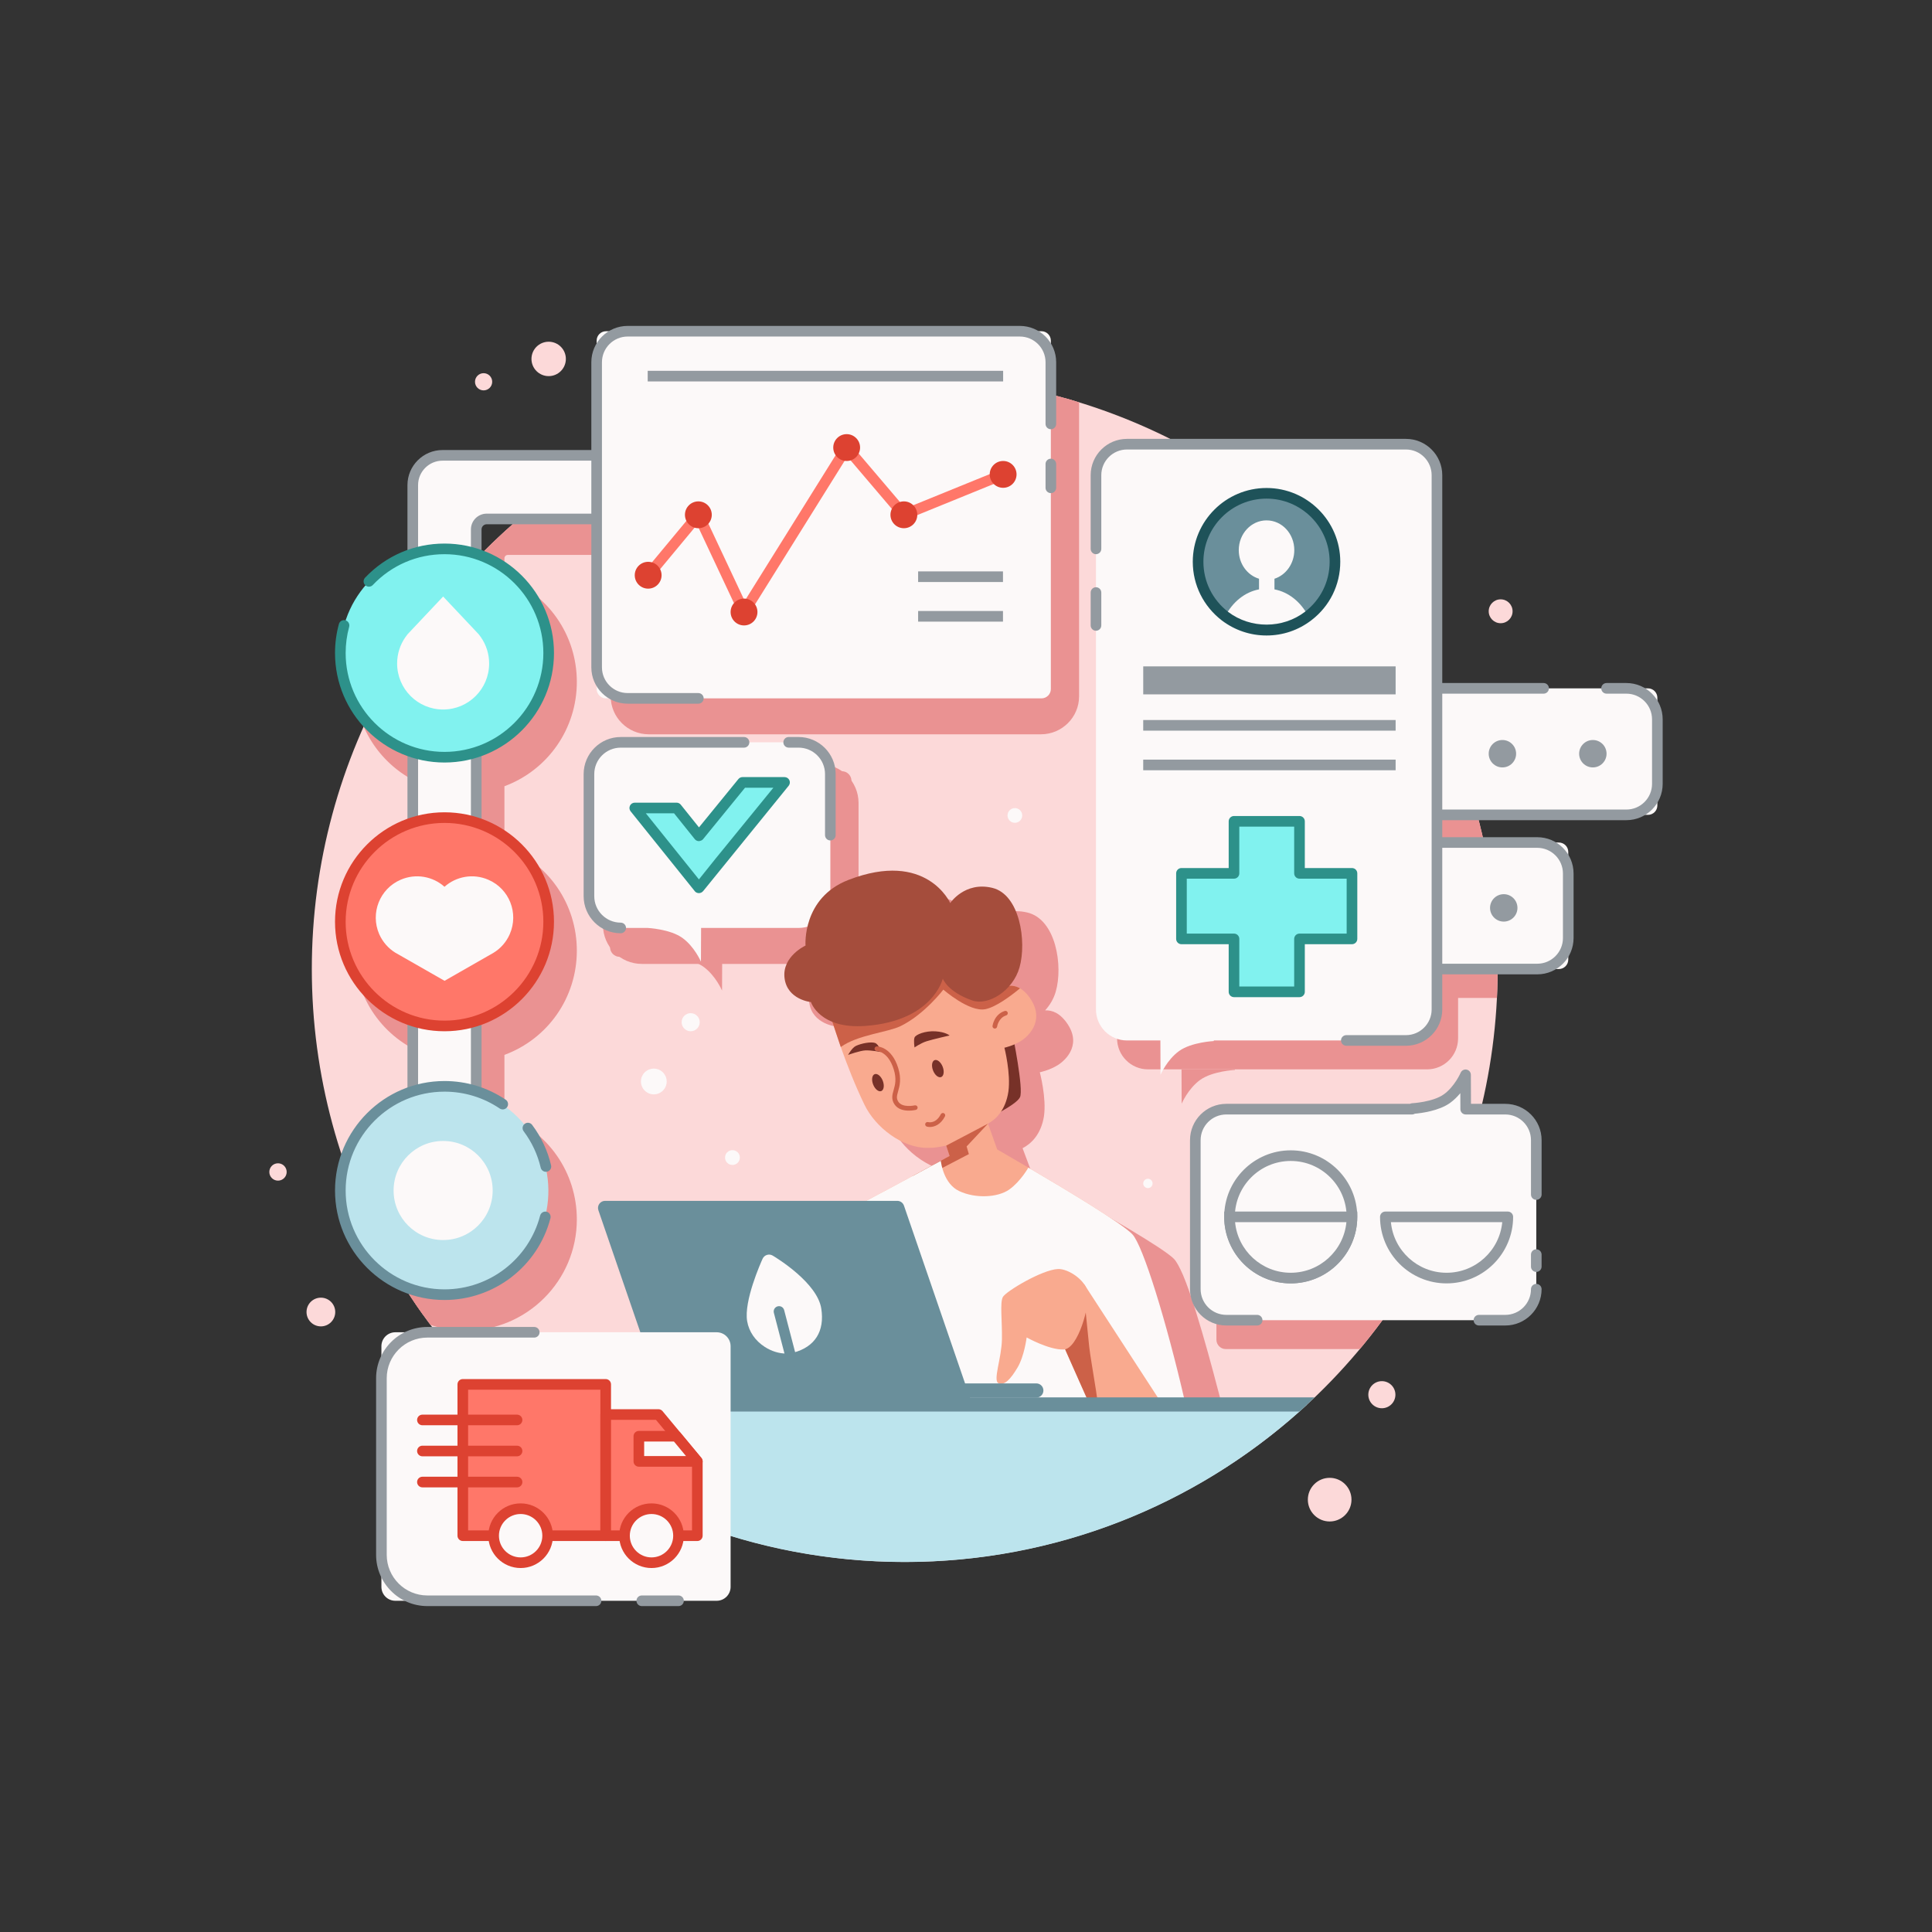 <?xml version="1.0" encoding="UTF-8"?>
<!-- Generator: Adobe Illustrator 27.5.0, SVG Export Plug-In . SVG Version: 6.00 Build 0)  -->
<svg xmlns="http://www.w3.org/2000/svg" xmlns:xlink="http://www.w3.org/1999/xlink" version="1.1" id="_x31_" x="0px" y="0px" viewBox="0 0 450 450" style="enable-background:new 0 0 450 450;" xml:space="preserve">
<rect x="0" y="0" width="450" height="450" fill="#333333" stroke="none"/>
<g>
	<g id="background_5_">
		<g>
			<defs>
				<circle id="SVGID_1_" cx="210.729" cy="225.707" r="138.101"></circle>
			</defs>
			<use xlink:href="#SVGID_1_" style="overflow:visible;fill:#FCD9D9;"></use>
			<clipPath id="SVGID_00000017484737685257222740000001854428071498068126_">
				<use xlink:href="#SVGID_1_" style="overflow:visible;"></use>
			</clipPath>
			<path style="clip-path:url(#SVGID_00000017484737685257222740000001854428071498068126_);fill:#EA9292;" d="M285.516,265.071     h75.043c1.208,0,2.188,0.98,2.188,2.188v44.778c0,1.209-0.98,2.188-2.188,2.188h-75.043c-1.209,0-2.188-0.98-2.188-2.188V267.26     C283.327,266.051,284.307,265.071,285.516,265.071z"></path>
			<path style="clip-path:url(#SVGID_00000017484737685257222740000001854428071498068126_);fill:#EA9292;" d="M346.271,257.072     l0.07,15.998h-12.47v-8.138c0,0,5.199-0.249,8.066-2.312C344.78,260.574,346.271,257.072,346.271,257.072z"></path>
			<path style="clip-path:url(#SVGID_00000017484737685257222740000001854428071498068126_);fill:#EA9292;" d="M390.963,174.266     v15.048c0,3.993-3.234,7.227-7.227,7.227h-44.121v6.435h23.364c3.993,0,7.227,3.234,7.227,7.227v15.015     c0,3.993-3.234,7.227-7.227,7.227h-23.364v9.405c0,3.993-3.234,7.227-7.227,7.227h-64.977c-3.993,0-7.227-3.234-7.227-7.227     V117.407c0-3.993,3.234-7.227,7.227-7.227h64.977c3.993,0,7.227,3.234,7.227,7.227v49.665h44.121     C387.729,167.072,390.963,170.273,390.963,174.266z"></path>
			<path style="clip-path:url(#SVGID_00000017484737685257222740000001854428071498068126_);fill:#EA9292;" d="M287.64,249.077     v0.132c0,0-5.214,0.264-8.085,2.31c-2.838,2.046-4.323,5.544-4.323,5.544l-0.033-7.986H287.64z"></path>
			<path style="clip-path:url(#SVGID_00000017484737685257222740000001854428071498068126_);fill:#EA9292;" d="M168.179,230.725     l0.07-15.998h-12.47v8.138c0,0,5.2,0.25,8.066,2.312C166.689,227.222,168.179,230.725,168.179,230.725z"></path>
			<g style="clip-path:url(#SVGID_00000017484737685257222740000001854428071498068126_);">
				<path style="fill:#EA9292;" d="M196.08,222.864h-51.744c-1.238,0-2.242-1.004-2.242-2.242v-38.75      c0-1.238,1.004-2.242,2.242-2.242h51.743c1.238,0,2.242,1.004,2.242,2.242v38.75      C198.321,221.861,197.318,222.864,196.08,222.864z"></path>
				<path style="fill:#EA9292;" d="M190.923,224.514h-41.43c-4.989,0-9.049-4.059-9.049-9.048v-28.438      c0-4.989,4.06-9.048,9.049-9.048h41.43c4.989,0,9.049,4.059,9.049,9.048v28.438      C199.972,220.455,195.912,224.514,190.923,224.514z M149.492,181.281c-3.171,0-5.749,2.578-5.749,5.748v28.438      c0,3.17,2.578,5.748,5.749,5.748h41.43c3.171,0,5.749-2.578,5.749-5.748v-28.438c0-3.17-2.578-5.748-5.749-5.748H149.492z"></path>
			</g>
			<path style="clip-path:url(#SVGID_00000017484737685257222740000001854428071498068126_);fill:#EA9292;" d="M285.363,332.319     l-12.834,4.158l-5.258,0.33l-1.972,0.033c0.035-0.297,0.035-0.693,0-1.188c-0.45-0.099-0.796-0.297-0.969-0.594     c-0.761-1.221-3.044-6.006-5.224-10.593c0-0.033-0.035-0.066-0.069-0.099c2.11,4.587,4.774,10.296,5.777,12.474l-63.93,0.594     l-1.211-23.793l2.041-25.014c0.554-0.033,10.378-5.016,18.024-8.976h0.035c2.733-1.419,5.224-2.706,6.885-3.531     c1.314-0.726,2.145-1.155,2.145-1.155l-0.83-2.409c-2.041,0.363-2.56,0.528-4.532,0.528c-6.193,0.066-12.765-4.785-15.429-10.065     c-2.249-4.422-4.22-9.24-5.777-13.431c-0.381-1.056-0.727-2.079-1.072-3.036c-0.381-1.023-0.727-1.98-1.004-2.838     c-4.22-1.617-5.224-4.587-5.224-4.587s-5.777-0.528-6.435-5.577c-0.657-5.049,5.12-7.59,5.12-7.59s-0.899-11.088,10.482-15.279     c19.096-7.062,24.839,5.379,24.839,5.379s3.563-5.082,10.275-3.531c6.745,1.518,8.44,12.474,6.676,18.48     c-0.484,1.65-1.349,3.102-2.456,4.323c0.83-0.033,1.695,0.132,2.56,0.594c0.692,0.363,1.384,0.957,2.041,1.749     c4.29,5.313,0.346,9.141-1.626,10.395c-2.006,1.254-4.22,1.683-4.22,1.683s1.591,5.973,0.969,10.23     c-0.692,4.356-3.079,6.468-4.982,7.458l2.249,6.006c0,0,3.183,1.749,7.611,4.224l0.035,0.033     c8.925,4.983,22.867,12.969,25.358,15.51c0.589,0.594,1.28,1.881,2.111,3.762c1.902,4.488,4.047,11.781,5.812,18.084     c0.45,1.617,0.865,3.135,1.245,4.554c0.242,0.891,0.45,1.749,0.658,2.508c0.657,2.409,1.107,4.224,1.349,4.95     C285.052,328.524,285.26,330.536,285.363,332.319z"></path>
			<g style="clip-path:url(#SVGID_00000017484737685257222740000001854428071498068126_);">
				<path style="fill:#EA9292;" d="M249.69,91.106v71.082c0,3.96-3.234,7.194-7.227,7.194h-91.344c-3.993,0-7.227-3.234-7.227-7.194      v-34.584h-25.608c-1.353,0-2.442,1.089-2.442,2.442v5.676c9.768,3.102,16.863,12.276,16.863,23.1      c0,10.824-7.095,19.998-16.863,23.133v16.368c9.768,3.102,16.863,12.276,16.863,23.1c0,10.824-7.095,19.998-16.863,23.1v16.401      c9.768,3.102,16.863,12.276,16.863,23.1c0,13.398-10.857,24.255-24.255,24.255s-24.255-10.857-24.255-24.255      c0-10.824,7.095-19.998,16.863-23.1v-16.401c-9.768-3.102-16.863-12.276-16.863-23.1c0-10.824,7.095-19.998,16.863-23.1v-16.368      c-9.768-3.135-16.863-12.309-16.863-23.133c0-10.824,7.095-19.998,16.863-23.1v-16.005c0-3.828,3.102-6.93,6.93-6.93h35.904      V91.106c0-3.993,3.234-7.227,7.227-7.227h91.344C246.456,83.879,249.69,87.113,249.69,91.106z"></path>
				<path style="fill:#EA9292;" d="M108.449,309.929c-14.283,0-25.904-11.621-25.904-25.905c0-10.928,6.726-20.534,16.864-24.278      v-14.044c-10.139-3.745-16.864-13.351-16.864-24.278c0-10.928,6.726-20.535,16.864-24.278v-14.017      c-10.135-3.774-16.864-13.393-16.864-24.307c0-10.928,6.726-20.535,16.864-24.278v-14.828c0-4.731,3.848-8.58,8.579-8.58h34.254      v-20.03c0-4.895,3.983-8.877,8.878-8.877h91.343c4.895,0,8.878,3.982,8.878,8.877v71.082c0,4.878-3.983,8.845-8.878,8.845      H151.12c-4.895,0-8.878-3.967-8.878-8.845v-32.934h-23.957c-0.445,0-0.793,0.348-0.793,0.791v4.499      c10.138,3.743,16.864,13.35,16.864,24.278c0,10.913-6.729,20.533-16.864,24.307v14.017c10.138,3.743,16.864,13.35,16.864,24.278      c0,10.927-6.726,20.533-16.864,24.278v14.044c10.138,3.743,16.864,13.35,16.864,24.278      C134.355,298.308,122.735,309.929,108.449,309.929z M107.988,114.436c-2.91,0-5.279,2.369-5.279,5.28v17.212l-1.15,0.366      c-9.397,2.984-15.714,11.635-15.714,21.527c0,9.88,6.316,18.545,15.717,21.561l1.147,0.367v18.78l-1.15,0.366      c-9.397,2.984-15.714,11.636-15.714,21.527c0,9.891,6.316,18.542,15.714,21.528l1.15,0.366v18.814l-1.15,0.366      c-9.397,2.984-15.714,11.635-15.714,21.527c0,12.466,10.139,22.605,22.604,22.605c12.465,0,22.607-10.14,22.607-22.605      c0-9.892-6.313-18.543-15.714-21.527l-1.15-0.366v-18.814l1.15-0.366c9.398-2.986,15.714-11.637,15.714-21.528      c0-9.892-6.313-18.543-15.714-21.527l-1.15-0.366v-18.78l1.147-0.367c9.401-3.017,15.717-11.681,15.717-21.561      c0-9.892-6.313-18.543-15.714-21.527l-1.15-0.366v-6.883c0-2.256,1.837-4.091,4.093-4.091h27.257v36.234      c0,3.057,2.504,5.545,5.578,5.545h91.343c3.074,0,5.578-2.488,5.578-5.545V91.106c0-3.075-2.504-5.577-5.578-5.577H151.12      c-3.074,0-5.578,2.502-5.578,5.577v23.33H107.988z"></path>
			</g>
		</g>
	</g>
	<g id="window_5">
		<path style="fill:#FCF9F9;" d="M350.608,258.342h-9.22l-0.035-7.999c0,0-1.491,3.502-4.334,5.548    c-2.866,2.063-8.066,2.312-8.066,2.312v0.139h-43.321c-3.988,0-7.221,3.233-7.221,7.221v34.712c0,3.988,3.233,7.221,7.221,7.221    h64.977c3.988,0,7.222-3.233,7.222-7.221v-34.712C357.83,261.576,354.596,258.342,350.608,258.342z"></path>
		<g>
			<path style="fill:#FCF9F9;" d="M314.896,283.431c0,7.875-6.384,14.259-14.259,14.259c-7.875,0-14.259-6.384-14.259-14.259     c0-7.875,6.384-14.259,14.259-14.259C308.512,269.172,314.896,275.556,314.896,283.431z"></path>
			<path style="fill:#939AA0;" d="M300.638,298.927c-8.546,0-15.498-6.952-15.498-15.496c0-8.545,6.951-15.496,15.498-15.496     c8.543,0,15.495,6.951,15.495,15.496C316.133,291.976,309.181,298.927,300.638,298.927z M300.638,270.41     c-7.18,0-13.023,5.841-13.023,13.021c0,7.18,5.843,13.021,13.023,13.021c7.181,0,13.02-5.841,13.02-13.021     C313.658,276.251,307.819,270.41,300.638,270.41z"></path>
		</g>
		<g>
			<path style="fill:#FCF9F9;" d="M314.9,283.431c0,7.867-6.389,14.256-14.267,14.256c-7.867,0-14.256-6.389-14.256-14.256H314.9z"></path>
			<path style="fill:#939AA0;" d="M300.632,298.925c-8.543,0-15.491-6.951-15.491-15.494v-1.237h30.999v1.237     C316.139,291.974,309.181,298.925,300.632,298.925z M287.673,284.668c0.625,6.601,6.197,11.782,12.958,11.782     c6.768,0,12.349-5.181,12.974-11.782H287.673z"></path>
		</g>
		<g>
			<path style="fill:#FCF9F9;" d="M351.199,283.431c0,7.867-6.389,14.256-14.267,14.256c-7.867,0-14.256-6.389-14.256-14.256     H351.199z"></path>
			<path style="fill:#939AA0;" d="M336.932,298.925c-8.543,0-15.495-6.951-15.495-15.494c0-0.684,0.554-1.237,1.237-1.237h28.524     c0.683,0,1.238,0.554,1.238,1.237C352.436,291.974,345.482,298.925,336.932,298.925z M323.97,284.668     c0.626,6.601,6.2,11.782,12.962,11.782c6.768,0,12.346-5.181,12.971-11.782H323.97z"></path>
		</g>
		<g>
			<path style="fill:#939AA0;" d="M292.817,308.735h-7.186c-4.663,0-8.456-3.795-8.456-8.459v-34.711c0-4.665,3.793-8.46,8.456-8.46     h42.797c0.142-0.079,0.3-0.129,0.464-0.137c0.048-0.003,4.876-0.261,7.406-2.08c2.517-1.811,3.906-4.998,3.919-5.031     c0.229-0.538,0.815-0.84,1.382-0.725c0.577,0.116,0.989,0.62,0.993,1.207l0.029,6.766h7.989c4.663,0,8.46,3.795,8.46,8.46v12.665     c0,0.683-0.554,1.238-1.237,1.238c-0.684,0-1.238-0.554-1.238-1.238v-12.665c0-3.3-2.685-5.984-5.985-5.984h-9.22     c-0.68,0-1.234-0.551-1.237-1.233l-0.016-3.734c-0.661,0.804-1.46,1.61-2.395,2.283c-2.594,1.867-6.742,2.38-8.205,2.506     c-0.174,0.111-0.374,0.177-0.583,0.177H285.63c-3.297,0-5.981,2.685-5.981,5.984v34.711c0,3.3,2.684,5.984,5.981,5.984h7.186     c0.683,0,1.237,0.554,1.237,1.237C294.054,308.181,293.5,308.735,292.817,308.735z M328.953,258.204h0.032H328.953z"></path>
		</g>
		<g>
			<path style="fill:#939AA0;" d="M357.831,296.254c-0.684,0-1.238-0.554-1.238-1.238v-2.797c0-0.683,0.554-1.237,1.238-1.237     c0.683,0,1.237,0.554,1.237,1.237v2.797C359.068,295.699,358.514,296.254,357.831,296.254z"></path>
		</g>
		<g>
			<path style="fill:#939AA0;" d="M350.609,308.735h-6.139c-0.683,0-1.237-0.554-1.237-1.237c0-0.683,0.554-1.237,1.237-1.237h6.139     c3.3,0,5.985-2.684,5.985-5.984c0-0.683,0.554-1.237,1.238-1.237c0.683,0,1.237,0.554,1.237,1.237     C359.068,304.94,355.272,308.735,350.609,308.735z"></path>
		</g>
	</g>
	<g>
		<path style="fill:#FCF9F9;" d="M383.845,189.797H275.308c-1.209,0-2.188-0.98-2.188-2.188v-25.093c0-1.208,0.98-2.188,2.188-2.188    h108.536c1.209,0,2.188,0.98,2.188,2.188v25.093C386.033,188.817,385.053,189.797,383.845,189.797z"></path>
		<path style="fill:#939AA0;" d="M311.006,175.554c0,1.763-1.429,3.192-3.192,3.192c-1.763,0-3.192-1.429-3.192-3.192    c0-1.763,1.429-3.192,3.192-3.192C309.577,172.361,311.006,173.791,311.006,175.554z"></path>
		<path style="fill:#939AA0;" d="M332.069,175.554c0,1.763-1.429,3.192-3.192,3.192c-1.763,0-3.192-1.429-3.192-3.192    c0-1.763,1.429-3.192,3.192-3.192C330.64,172.361,332.069,173.791,332.069,175.554z"></path>
		<path style="fill:#939AA0;" d="M353.133,175.554c0,1.763-1.429,3.192-3.192,3.192c-1.763,0-3.193-1.429-3.193-3.192    c0-1.763,1.429-3.192,3.193-3.192C351.704,172.361,353.133,173.791,353.133,175.554z"></path>
		<path style="fill:#939AA0;" d="M374.197,175.554c0,1.763-1.429,3.192-3.192,3.192c-1.763,0-3.192-1.429-3.192-3.192    c0-1.763,1.429-3.192,3.192-3.192C372.768,172.361,374.197,173.791,374.197,175.554z"></path>
		<g>
			<path style="fill:#939AA0;" d="M378.81,191.034h-98.468c-4.663,0-8.46-3.795-8.46-8.458v-15.027c0-4.665,3.796-8.459,8.46-8.459     h79.194c0.683,0,1.237,0.554,1.237,1.238c0,0.683-0.554,1.238-1.237,1.238h-79.194c-3.3,0-5.984,2.684-5.984,5.984v15.027     c0,3.299,2.685,5.983,5.984,5.983h98.468c3.3,0,5.984-2.684,5.984-5.983v-15.027c0-3.3-2.685-5.984-5.984-5.984h-4.612     c-0.683,0-1.237-0.554-1.237-1.238c0-0.683,0.554-1.238,1.237-1.238h4.612c4.663,0,8.46,3.795,8.46,8.459v15.027     C387.27,187.239,383.473,191.034,378.81,191.034z"></path>
		</g>
	</g>
	<g>
		<path style="fill:#FCF9F9;" d="M363.091,225.707h-96.61c-1.209,0-2.188-0.98-2.188-2.188v-25.093c0-1.209,0.98-2.188,2.188-2.188    h96.61c1.209,0,2.188,0.98,2.188,2.188v25.093C365.279,224.727,364.299,225.707,363.091,225.707z"></path>
		<path style="fill:#939AA0;" d="M290.252,211.464c0,1.763-1.429,3.192-3.192,3.192c-1.763,0-3.193-1.429-3.193-3.192    c0-1.763,1.429-3.192,3.193-3.192C288.823,208.271,290.252,209.7,290.252,211.464z"></path>
		<path style="fill:#939AA0;" d="M311.316,211.464c0,1.763-1.429,3.192-3.192,3.192c-1.763,0-3.192-1.429-3.192-3.192    c0-1.763,1.429-3.192,3.192-3.192C309.887,208.271,311.316,209.7,311.316,211.464z"></path>
		<path style="fill:#939AA0;" d="M332.38,211.464c0,1.763-1.429,3.192-3.192,3.192c-1.763,0-3.192-1.429-3.192-3.192    c0-1.763,1.429-3.192,3.192-3.192C330.951,208.271,332.38,209.7,332.38,211.464z"></path>
		<path style="fill:#939AA0;" d="M353.444,211.464c0,1.763-1.429,3.192-3.192,3.192c-1.763,0-3.192-1.429-3.192-3.192    c0-1.763,1.429-3.192,3.192-3.192C352.014,208.271,353.444,209.7,353.444,211.464z"></path>
		<path style="fill:#939AA0;" d="M358.06,226.944h-86.544c-4.663,0-8.46-3.795-8.46-8.46v-15.025c0-4.665,3.796-8.46,8.46-8.46    h86.544c4.663,0,8.456,3.795,8.456,8.46v15.025C366.516,223.15,362.723,226.944,358.06,226.944z M271.515,197.475    c-3.3,0-5.985,2.685-5.985,5.985v15.025c0,3.3,2.685,5.985,5.985,5.985h86.544c3.297,0,5.981-2.685,5.981-5.985v-15.025    c0-3.3-2.685-5.985-5.981-5.985H271.515z"></path>
	</g>
	<g>
		<path style="fill:#FCF9F9;" d="M327.473,103.46h-64.977c-3.988,0-7.221,3.233-7.221,7.221v20.176v8.742v95.524    c0,3.988,3.233,7.221,7.221,7.221h7.781l0.035,7.999c0,0,1.491-3.503,4.335-5.549c2.866-2.062,8.066-2.312,8.066-2.312v-0.139    h16.13h28.631c3.988,0,7.221-3.233,7.221-7.221V110.681C334.694,106.693,331.461,103.46,327.473,103.46z"></path>
		
			<ellipse transform="matrix(0.23 -0.973 0.973 0.23 99.877 387.914)" style="fill:#6A8F9B;" cx="295.014" cy="130.857" rx="15.938" ry="15.938"></ellipse>
		<path style="fill:#FCF9F9;" d="M304.701,143.48c-2.706,2.079-6.072,3.3-9.702,3.3c-3.63,0-6.963-1.221-9.636-3.234    c1.716-3.3,4.554-5.643,7.887-6.27v-2.475c-2.739-0.825-4.719-3.498-4.719-6.666c0-3.828,2.904-6.93,6.468-6.93    c3.597,0,6.468,3.102,6.468,6.93c0,3.135-1.947,5.808-4.62,6.666v2.475C300.147,137.903,302.985,140.213,304.701,143.48z"></path>
		<g>
			<path style="fill:#1E5259;" d="M294.998,148.018c-3.764,0-7.351-1.204-10.38-3.482c-4.322-3.318-6.797-8.306-6.797-13.695     c0-9.471,7.706-17.177,17.177-17.177c9.471,0,17.177,7.706,17.177,17.177c0,5.387-2.449,10.353-6.723,13.622     C302.427,146.788,298.811,148.018,294.998,148.018z M294.998,116.139c-8.105,0-14.702,6.595-14.702,14.702     c0,4.613,2.121,8.887,5.82,11.724c5.202,3.914,12.675,3.896,17.831-0.066c3.658-2.799,5.753-7.048,5.753-11.658     C309.7,122.735,303.104,116.139,294.998,116.139z"></path>
		</g>
		<g>
			<polygon style="fill:#81F2EF;" points="314.9,203.421 314.9,218.69 302.677,218.69 302.677,231.017 287.422,231.017      287.422,218.69 275.186,218.69 275.186,203.421 287.422,203.421 287.422,191.303 302.677,191.303 302.677,203.421    "></polygon>
			<path style="fill:#2D918A;" d="M302.678,232.255h-15.256c-0.683,0-1.237-0.554-1.237-1.238v-11.091h-10.999     c-0.683,0-1.238-0.554-1.238-1.238v-15.267c0-0.683,0.554-1.238,1.238-1.238h10.999v-10.881c0-0.683,0.554-1.238,1.237-1.238     h15.256c0.683,0,1.238,0.554,1.238,1.238v10.881h10.986c0.683,0,1.238,0.554,1.238,1.238v15.267c0,0.683-0.554,1.238-1.238,1.238     h-10.986v11.091C303.916,231.701,303.361,232.255,302.678,232.255z M288.659,229.78h12.781v-11.091     c0-0.683,0.554-1.237,1.237-1.237h10.986v-12.792h-10.986c-0.683,0-1.237-0.554-1.237-1.238v-10.881h-12.781v10.881     c0,0.683-0.554,1.238-1.237,1.238h-10.999v12.792h10.999c0.683,0,1.237,0.554,1.237,1.237V229.78z"></path>
		</g>
		<g>
			<path style="fill:#FCF9F9;" d="M266.28,168.945h58.789H266.28z"></path>
			<rect x="266.278" y="167.707" style="fill:#939AA0;" width="58.791" height="2.475"></rect>
		</g>
		<g>
			<path style="fill:#FCF9F9;" d="M266.28,178.169h58.789H266.28z"></path>
			<rect x="266.278" y="176.932" style="fill:#939AA0;" width="58.791" height="2.475"></rect>
		</g>
		<rect x="266.28" y="155.212" style="fill:#939AA0;" width="58.789" height="6.52"></rect>
		<g>
			<path style="fill:#939AA0;" d="M327.473,243.581h-13.89c-0.683,0-1.238-0.554-1.238-1.238c0-0.683,0.554-1.238,1.238-1.238h13.89     c3.3,0,5.984-2.684,5.984-5.983V110.682c0-3.3-2.684-5.985-5.984-5.985h-64.979c-3.297,0-5.981,2.685-5.981,5.985v17.162     c0,0.683-0.554,1.237-1.237,1.237s-1.238-0.554-1.238-1.237v-17.162c0-4.665,3.793-8.46,8.456-8.46h64.979     c4.663,0,8.459,3.795,8.459,8.46v124.441C335.933,239.786,332.136,243.581,327.473,243.581z"></path>
		</g>
		<g>
			<path style="fill:#939AA0;" d="M255.276,146.913c-0.683,0-1.238-0.554-1.238-1.238v-7.66c0-0.683,0.554-1.238,1.238-1.238     s1.237,0.554,1.237,1.238v7.66C256.513,146.358,255.959,146.913,255.276,146.913z"></path>
		</g>
	</g>
	<g id="window_3_4_">
		<path style="fill:#FCF9F9;" d="M186.006,172.902h-41.431c-4.085,0-7.398,3.312-7.398,7.398v28.438    c0,4.086,3.312,7.398,7.398,7.398h6.287c0,0,5.2,0.25,8.066,2.312c2.844,2.046,4.335,5.548,4.335,5.548l0.034-7.861h22.71    c4.086,0,7.398-3.312,7.398-7.398V180.3C193.404,176.214,190.092,172.902,186.006,172.902z"></path>
		<g>
			<path style="fill:#939AA0;" d="M144.574,217.373c-4.76,0-8.633-3.874-8.633-8.635v-28.438c0-4.762,3.873-8.635,8.633-8.635     h28.724c0.683,0,1.238,0.554,1.238,1.238c0,0.683-0.554,1.238-1.238,1.238h-28.724c-3.397,0-6.158,2.763-6.158,6.16v28.438     c0,3.397,2.762,6.16,6.158,6.16c0.683,0,1.238,0.554,1.238,1.238C145.812,216.818,145.258,217.373,144.574,217.373z"></path>
		</g>
		<g>
			<path style="fill:#939AA0;" d="M193.404,195.757c-0.683,0-1.238-0.554-1.238-1.238v-14.22c0-3.397-2.765-6.16-6.162-6.16h-2.304     c-0.683,0-1.238-0.554-1.238-1.238c0-0.683,0.554-1.238,1.238-1.238h2.304c4.763,0,8.637,3.874,8.637,8.635v14.22     C194.642,195.202,194.087,195.757,193.404,195.757z"></path>
		</g>
		<g>
			<polygon style="fill:#81F2EF;" points="182.736,182.24 167.654,200.745 162.819,206.776 162.786,206.797 162.764,206.776      157.929,200.745 147.845,188.195 157.592,188.195 162.797,194.682 172.946,182.24    "></polygon>
			<path style="fill:#2D918A;" d="M162.779,208.022c-0.319,0-0.635-0.116-0.87-0.35l-15.027-18.703     c-0.3-0.371-0.357-0.88-0.151-1.31c0.206-0.429,0.638-0.703,1.115-0.703h9.745c0.374,0,0.731,0.171,0.967,0.462l4.247,5.295     l9.182-11.257c0.235-0.288,0.59-0.456,0.96-0.456h9.79c0.477,0,0.912,0.276,1.118,0.706c0.203,0.432,0.142,0.943-0.158,1.313     l-19.913,24.529c-0.074,0.09-0.161,0.171-0.258,0.239C163.305,207.943,163.044,208.022,162.779,208.022z M150.427,189.432     l12.365,15.399l3.896-4.862l13.445-16.493h-6.6l-9.778,11.987c-0.235,0.29-0.557,0.387-0.967,0.456     c-0.371-0.002-0.725-0.172-0.96-0.462l-4.831-6.025H150.427z"></path>
		</g>
	</g>
	<g id="human_2_">
		<path style="fill:#773128;" d="M235.86,240.952c0,0,2.596,12.709,1.719,14.604c-0.877,1.896-8.249,5.297-8.249,5.297    l-1.826-17.585L235.86,240.952z"></path>
		<path id="body_2_" style="fill:#F9AA8F;" d="M275.199,330.92l-17.325,0.165l-63.327,0.627l-3.003,0.033l1.848-23.826l1.947-25.014    c0.528-0.033,9.9-5.016,17.193-8.976h0.033c2.607-1.419,4.983-2.706,6.567-3.531c0-0.033,0-0.033,0-0.033    c1.287-0.693,2.046-1.122,2.046-1.122l-0.792-2.409c-1.947,0.363-2.442,0.528-4.323,0.528    c-5.907,0.066-12.177-4.785-14.718-10.065c-2.145-4.422-4.026-9.24-5.511-13.431c-0.363-1.056-0.693-2.079-1.023-3.036    c-1.617-4.686-2.541-8.019-2.541-8.019l0.693-4.29l28.677-9.801c1.749,2.277,8.547,13.53,8.547,13.53s3.696-4.191,7.392-2.046    c0.66,0.363,1.32,0.957,1.947,1.749c4.092,5.313,0.33,9.141-1.551,10.395c-1.914,1.254-4.026,1.683-4.026,1.683    s1.518,5.973,0.924,10.23c-0.66,4.356-2.937,6.468-4.752,7.458l2.145,6.006c0,0,3.036,1.749,7.26,4.224l0.033,0.033    c8.514,4.983,21.813,12.969,24.189,15.51c2.112,2.277,5.214,13.035,7.557,21.846c0.429,1.617,0.825,3.135,1.188,4.554    c0.231,0.891,0.429,1.749,0.627,2.508c0.627,2.409,1.056,4.224,1.287,4.95C275.397,324.716,275.199,330.92,275.199,330.92z"></path>
		<path style="fill:#CC6148;" d="M237.579,230.204c-2.145,1.782-5.61,4.356-8.052,4.851c-3.762,0.759-9.801-4.554-9.801-4.554    s-4.455,5.841-9.999,8.514c-3.003,1.452-9.966,2.013-13.893,4.851c-0.363-1.056-0.693-2.079-1.023-3.036    c-1.617-4.686-2.541-8.019-2.541-8.019l0.693-4.29l28.677-9.801c1.749,2.277,8.547,13.53,8.547,13.53    S233.883,228.059,237.579,230.204z"></path>
		<path style="fill:#CC6148;" d="M212.565,273.929c4.752-2.574,8.613-4.686,8.613-4.686l-0.792-2.409l9.735-5.115l-4.977,5.308    l0.522,1.787l-10.075,5.25L212.565,273.929z"></path>
		<path id="shirt" style="fill:#FCF9F9;" d="M275.951,326.29l-13.06,4.465l-5.017,0.331l-63.327,0.627l-1.155-23.793l1.947-25.014    c0.528-0.033,9.9-5.016,17.193-8.976h0.033c2.607-1.419,4.983-2.706,6.567-3.531c0.066,0.495,0.693,5.346,4.29,7.029    c3.795,1.782,8.976,1.518,11.649-0.363c2.673-1.914,4.455-5.115,4.455-5.115l0.033,0.033c8.514,4.983,21.813,12.969,24.189,15.51    C266.256,290.198,271.668,307.725,275.951,326.29z"></path>
		<path style="fill:#A54D3C;" d="M187.623,220.24c0,0-0.85-11.099,10.005-15.292c18.212-7.035,23.697,5.392,23.697,5.392    s3.37-5.083,9.795-3.542c6.425,1.541,8.04,12.48,6.355,18.498c-1.536,5.486-7.284,9.02-10.99,7.741    c-5.799-2.002-6.89-5.096-6.89-5.096s-2.273,9.888-18.071,11.021c-10.643,0.763-12.638-5.556-12.638-5.556    s-5.519-0.527-6.151-5.582C182.105,222.767,187.623,220.24,187.623,220.24z"></path>
		<path style="fill:#773128;" d="M213.014,243.971c0,0-0.263-1.632,0-2.317c0.263-0.685,2.527-1.598,4.897-1.439    c2.37,0.158,3.265,0.966,3.265,0.966s-4.002,0.913-5.372,1.352C214.436,242.971,213.014,243.971,213.014,243.971z"></path>
		<path style="fill:#773128;" d="M205.168,245.025c0,0-0.421-1.791-1.369-2.106c-0.948-0.316-3.19,0.089-4.458,0.702    c-0.906,0.438-1.808,2.089-1.808,2.089s2.764-1.002,4.054-1.055C202.877,244.602,205.168,245.025,205.168,245.025z"></path>
		<path style="fill:#773128;" d="M219.566,248.462c0.424,1.087,0.266,2.164-0.353,2.406c-0.619,0.241-1.464-0.445-1.888-1.532    c-0.424-1.088-0.266-2.165,0.352-2.406C218.296,246.689,219.142,247.375,219.566,248.462z"></path>
		<path style="fill:#773128;" d="M205.611,251.727c0.424,1.087,0.266,2.164-0.353,2.406c-0.618,0.241-1.464-0.445-1.888-1.532    c-0.424-1.087-0.266-2.164,0.353-2.406C204.342,249.953,205.187,250.639,205.611,251.727z"></path>
		<path style="fill:#CC6148;" d="M211.692,258.691c-1.141,0-2.594-0.277-3.384-1.519c-0.757-1.186-0.467-2.204-0.164-3.283    c0.342-1.204,0.725-2.57,0.022-4.823c-1.296-4.157-3.822-4.255-3.931-4.257c-0.297-0.005-0.538-0.25-0.535-0.548    c0.003-0.298,0.245-0.538,0.542-0.538c0.138,0,3.415,0.056,4.963,5.021c0.799,2.56,0.329,4.225-0.013,5.44    c-0.287,1.015-0.461,1.629,0.032,2.404c0.967,1.52,3.809,0.876,3.835,0.869c0.29-0.056,0.587,0.111,0.658,0.4    c0.071,0.292-0.11,0.585-0.399,0.657C213.251,258.528,212.565,258.691,211.692,258.691z"></path>
		<path style="fill:#CC6148;" d="M216.584,262.497c-0.274,0-0.512-0.037-0.702-0.092c-0.287-0.084-0.454-0.385-0.37-0.673    c0.08-0.285,0.386-0.449,0.667-0.372c0.084,0.026,1.789,0.449,2.952-1.831c0.139-0.266,0.467-0.369,0.732-0.235    c0.267,0.137,0.371,0.464,0.235,0.732C219.094,261.985,217.609,262.497,216.584,262.497z"></path>
		<path style="fill:#CC6148;" d="M231.714,239.574c-0.023,0-0.048-0.002-0.074-0.005c-0.297-0.04-0.506-0.314-0.464-0.611    c0.016-0.111,0.393-2.704,2.849-3.483c0.29-0.092,0.593,0.066,0.683,0.353c0.09,0.285-0.068,0.591-0.354,0.681    c-1.808,0.576-2.099,2.575-2.102,2.594C232.217,239.376,231.982,239.574,231.714,239.574z"></path>
		<path style="fill:#F9AA8F;" d="M270.732,327.125c0,0-14.124,4.818-15.675,2.211c-0.726-1.221-2.904-6.006-4.983-10.593    c-1.056-2.343-2.079-4.62-2.838-6.402c-0.924-2.046-1.518-3.399-1.518-3.399l6.798-9.834L270.732,327.125z"></path>
		<path style="fill:#CC6148;" d="M253.695,313.658c0.413,3.906,3.066,17.065,2.142,18.088c-1.056-2.343-7.842-17.622-8.601-19.404    l5.379-9.471C252.615,302.87,253.281,309.739,253.695,313.658z"></path>
		<path style="fill:#F9AA8F;" d="M246.428,295.578c2.419-0.093,6.46,2.599,6.951,5.477c0.491,2.878-2.247,13.129-5.617,13.27    c-3.37,0.14-8.636-2.809-8.636-2.809s-0.536,4.353-2.129,7.021c-1.592,2.668-2.996,4.213-4.401,3.651    c-1.404-0.562,0.702-5.828,0.773-10.251c0.07-4.424-0.492-8.496,0.21-9.83C234.281,300.774,242.777,295.719,246.428,295.578z"></path>
	</g>
	<g id="table">
		<path style="fill:#BCE4ED;" d="M117.016,327.125c0.594,0.561,1.188,1.089,1.782,1.65c24.42,21.78,56.628,35.046,91.938,35.046    s67.518-13.266,91.938-35.046c0.594-0.561,1.188-1.089,1.782-1.65H117.016z"></path>
		<path style="fill:#6A8F9B;" d="M115.267,325.475c0.561,0.561,1.155,1.122,1.749,1.65c0.594,0.561,1.188,1.089,1.782,1.65h183.876    c0.594-0.561,1.188-1.089,1.782-1.65c0.594-0.528,1.188-1.089,1.749-1.65H115.267z"></path>
	</g>
	<g id="laptop_1_">
		<g>
			<path style="fill:#6A8F9B;" d="M241.38,323.874h-87.479H241.38z"></path>
			<path style="fill:#6A8F9B;" d="M241.38,325.523h-87.479c-0.912,0-1.65-0.738-1.65-1.65c0-0.912,0.738-1.65,1.65-1.65h87.479     c0.912,0,1.65,0.738,1.65,1.65C243.03,324.786,242.292,325.523,241.38,325.523z"></path>
		</g>
		<g>
			<polygon style="fill:#6A8F9B;" points="208.992,281.354 140.936,281.354 156.379,326.29 224.436,326.29    "></polygon>
			<path style="fill:#6A8F9B;" d="M224.435,327.939h-68.056c-0.706,0-1.331-0.448-1.56-1.113l-15.443-44.935     c-0.174-0.505-0.094-1.062,0.215-1.496c0.31-0.433,0.812-0.691,1.344-0.691h68.056c0.706,0,1.331,0.448,1.56,1.114l15.443,44.935     c0.174,0.504,0.093,1.062-0.216,1.495C225.47,327.681,224.967,327.939,224.435,327.939z M157.555,324.639h64.569l-14.308-41.635     h-64.569L157.555,324.639z"></path>
		</g>
		<g>
			<path style="fill:#FCF9F9;" d="M179.128,293.867c0,0,9.689,5.793,10.531,11.164c0.843,5.371-2.106,7.583-5.266,8.425     c-3.159,0.843-8.004-1.685-8.741-6.003C174.915,303.136,179.128,293.867,179.128,293.867z"></path>
			<path style="fill:#FCF9F9;" d="M183.095,315.267c-1.627,0-3.384-0.532-4.943-1.535c-2.246-1.44-3.713-3.572-4.125-6.001     c-0.8-4.682,3.145-13.551,3.599-14.547c0.193-0.427,0.561-0.752,1.009-0.891c0.451-0.14,0.934-0.081,1.341,0.158     c1.06,0.633,10.38,6.361,11.315,12.325c0.831,5.29-1.467,8.94-6.471,10.274C184.271,315.196,183.691,315.267,183.095,315.267z      M179.879,296.315c-1.27,3.145-3.036,8.309-2.598,10.862c0.345,2.027,1.808,3.237,2.652,3.779     c1.324,0.851,2.913,1.213,4.035,0.907c3.336-0.891,4.628-2.98,4.061-6.576C187.539,302.161,182.886,298.374,179.879,296.315z"></path>
		</g>
		<g>
			<path style="fill:#6A8F9B;" d="M181.447,305.469l3.066,11.76L181.447,305.469z"></path>
			<path style="fill:#6A8F9B;" d="M184.513,318.466c-0.551,0-1.054-0.369-1.199-0.925l-3.065-11.76     c-0.171-0.662,0.225-1.337,0.886-1.51c0.673-0.177,1.337,0.224,1.511,0.885l3.065,11.759c0.171,0.662-0.226,1.337-0.886,1.51     C184.719,318.453,184.616,318.466,184.513,318.466z"></path>
		</g>
	</g>
	<g>
		<path style="fill:#FCF9F9;" d="M226.92,106.058v14.817H113.367c-1.349,0-2.442,1.093-2.442,2.442v153.417H96.141v-163.74    c0-3.83,3.105-6.936,6.936-6.936H226.92z"></path>
		<g>
			<path style="fill:#939AA0;" d="M112.161,277.972H94.904V112.994c0-4.507,3.667-8.173,8.173-8.173h125.081v17.291H113.366     c-0.664,0-1.205,0.541-1.205,1.205V277.972z M97.379,275.497h12.307V123.318c0-2.029,1.65-3.68,3.68-3.68h112.316v-12.341     H103.077c-3.142,0-5.698,2.555-5.698,5.698V275.497z"></path>
		</g>
	</g>
	<g>
		
			<ellipse transform="matrix(0.139 -0.99 0.99 0.139 -185.438 341.362)" style="fill:#BCE4ED;" cx="103.533" cy="277.291" rx="24.262" ry="24.263"></ellipse>
		<g>
			<path style="fill:#6A8F9B;" d="M127.15,272.938c-0.56,0-1.07-0.383-1.205-0.952c-0.731-3.09-2.069-5.949-3.977-8.495     c-0.409-0.548-0.3-1.323,0.248-1.734c0.551-0.408,1.325-0.295,1.73,0.248c2.114,2.822,3.597,5.986,4.409,9.41     c0.158,0.666-0.254,1.333-0.922,1.489C127.34,272.927,127.243,272.938,127.15,272.938z"></path>
		</g>
		<g>
			<path style="fill:#6A8F9B;" d="M103.534,302.791c-14.061,0-25.501-11.441-25.501-25.501c0-14.06,11.441-25.499,25.501-25.499     c5.108,0,10.035,1.506,14.257,4.354c0.567,0.383,0.715,1.152,0.332,1.719c-0.383,0.567-1.153,0.708-1.718,0.334     c-3.809-2.572-8.26-3.932-12.871-3.932c-12.697,0-23.026,10.329-23.026,23.024c0,12.697,10.329,23.026,23.026,23.026     c10.474,0,19.636-7.071,22.278-17.193c0.177-0.659,0.867-1.049,1.511-0.885c0.661,0.173,1.057,0.849,0.886,1.51     C125.281,294.96,115.132,302.791,103.534,302.791z"></path>
		</g>
		<path style="fill:#FCF9F9;" d="M114.754,277.291c0,6.373-5.166,11.539-11.539,11.539c-6.373,0-11.539-5.166-11.539-11.539    c0-6.373,5.166-11.539,11.539-11.539C109.588,265.751,114.754,270.917,114.754,277.291z"></path>
	</g>
	<g>
		<g>
			<path style="fill:#FF7769;" d="M127.795,214.698c0,13.4-10.863,24.263-24.262,24.263c-13.4,0-24.263-10.863-24.263-24.263     c0-13.4,10.863-24.262,24.263-24.262C116.933,190.436,127.795,201.299,127.795,214.698z"></path>
			<path style="fill:#DD4231;" d="M103.534,240.199c-14.061,0-25.501-11.441-25.501-25.501c0-14.06,11.441-25.499,25.501-25.499     c14.06,0,25.498,11.439,25.498,25.499C129.032,228.758,117.594,240.199,103.534,240.199z M103.534,191.674     c-12.697,0-23.026,10.329-23.026,23.024c0,12.697,10.329,23.026,23.026,23.026c12.694,0,23.023-10.329,23.023-23.026     C126.557,202.003,116.228,191.674,103.534,191.674z"></path>
		</g>
		<path style="fill:#FCF9F9;" d="M118.743,217.563c-0.811,1.864-2.149,3.359-3.785,4.355l-0.669,0.384l-10.745,6.148l-10.759-6.148    l-0.683-0.384c-1.623-0.996-2.96-2.491-3.786-4.355c-2.106-4.881,0.128-10.546,4.995-12.652c3.558-1.537,7.514-0.783,10.218,1.636    c2.718-2.419,6.675-3.174,10.218-1.636C118.629,207.017,120.863,212.681,118.743,217.563z"></path>
	</g>
	<g>
		
			<ellipse transform="matrix(0.23 -0.973 0.973 0.23 -68.291 217.922)" style="fill:#81F2EF;" cx="103.533" cy="152.106" rx="24.262" ry="24.263"></ellipse>
		<g>
			<path style="fill:#2D918A;" d="M103.534,177.605c-14.061,0-25.501-11.439-25.501-25.499c0-2.293,0.303-4.568,0.906-6.759     c0.177-0.659,0.844-1.051,1.518-0.867c0.661,0.18,1.047,0.862,0.867,1.521c-0.541,1.979-0.815,4.033-0.815,6.105     c0,12.696,10.329,23.024,23.026,23.024c12.694,0,23.023-10.329,23.023-23.024c0-12.695-10.329-23.024-23.023-23.024     c-6.381,0-12.314,2.551-16.706,7.182c-0.47,0.496-1.254,0.517-1.75,0.045c-0.496-0.47-0.519-1.253-0.048-1.75     c4.866-5.127,11.437-7.952,18.504-7.952c14.06,0,25.498,11.439,25.498,25.499C129.032,166.166,117.594,177.605,103.534,177.605z"></path>
		</g>
		<path style="fill:#FCF9F9;" d="M113.931,154.542c0,5.921-4.796,10.716-10.717,10.716c-5.921,0-10.716-4.796-10.716-10.716    c0-2.277,0.71-4.394,1.929-6.135l0.522-0.697l8.265-8.77l8.265,8.77l0.522,0.697C113.221,150.148,113.931,152.264,113.931,154.542    z"></path>
	</g>
	<g id="window_2_6_">
		<path style="fill:#FCF9F9;" d="M242.576,162.665H141.158c-1.209,0-2.188-0.98-2.188-2.188v-81.14c0-1.209,0.98-2.188,2.188-2.188    h101.418c1.208,0,2.188,0.98,2.188,2.188v81.14C244.764,161.685,243.784,162.665,242.576,162.665z"></path>
		<g>
			<path style="fill:#939AA0;" d="M162.66,163.903h-16.468c-4.663,0-8.459-3.795-8.459-8.46V84.369c0-4.663,3.796-8.458,8.459-8.458     h91.35c4.663,0,8.46,3.795,8.46,8.458v14.37c0,0.683-0.554,1.238-1.238,1.238c-0.683,0-1.238-0.554-1.238-1.238v-14.37     c0-3.298-2.685-5.983-5.985-5.983h-91.35c-3.3,0-5.984,2.685-5.984,5.983v71.074c0,3.3,2.684,5.984,5.984,5.984h16.468     c0.683,0,1.238,0.554,1.238,1.238C163.898,163.348,163.343,163.903,162.66,163.903z"></path>
		</g>
		<g>
			<path style="fill:#939AA0;" d="M244.764,114.858c-0.683,0-1.238-0.554-1.238-1.237v-5.548c0-0.683,0.554-1.237,1.238-1.237     c0.683,0,1.238,0.554,1.238,1.237v5.548C246.001,114.304,245.447,114.858,244.764,114.858z"></path>
		</g>
		<g>
			<path style="fill:#FCF9F9;" d="M213.848,134.327h19.765H213.848z"></path>
			<rect x="213.849" y="133.089" style="fill:#939AA0;" width="19.765" height="2.475"></rect>
		</g>
		<g>
			<path style="fill:#FCF9F9;" d="M213.848,143.552h19.765H213.848z"></path>
			<rect x="213.849" y="142.314" style="fill:#939AA0;" width="19.765" height="2.475"></rect>
		</g>
		<g>
			<path style="fill:#FCF9F9;" d="M150.862,87.605h82.786H150.862z"></path>
			<rect x="150.862" y="86.368" style="fill:#939AA0;" width="82.787" height="2.475"></rect>
		</g>
		<g>
			<polygon style="fill:#FF7769;" points="173.143,145.134 162.367,122.195 151.922,134.773 150.021,133.191 162.953,117.619      173.453,139.968 197.049,102.156 210.89,118.423 233.182,109.351 234.116,111.642 210.169,121.391 197.358,106.336    "></polygon>
		</g>
		<circle style="fill:#DD4231;" cx="150.97" cy="133.982" r="3.125"></circle>
		<circle style="fill:#DD4231;" cx="162.661" cy="119.907" r="3.125"></circle>
		<circle style="fill:#DD4231;" cx="173.298" cy="142.55" r="3.125"></circle>
		<circle style="fill:#DD4231;" cx="197.205" cy="104.246" r="3.125"></circle>
		<circle style="fill:#DD4231;" cx="210.53" cy="119.907" r="3.125"></circle>
		<circle style="fill:#DD4231;" cx="233.648" cy="110.496" r="3.125"></circle>
	</g>
	<g id="window_1_5_">
		<path style="fill:#FCF9F9;" d="M92.08,372.852h74.85c1.791,0,3.243-1.452,3.243-3.243v-56.055c0-1.791-1.452-3.243-3.243-3.243    H92.08c-1.791,0-3.243,1.452-3.243,3.243v56.055C88.837,371.4,90.289,372.852,92.08,372.852z"></path>
		<g>
			<rect x="107.796" y="322.449" style="fill:#FF7769;" width="33.281" height="35.247"></rect>
			<path style="fill:#DD4231;" d="M141.078,358.933h-33.283c-0.683,0-1.238-0.554-1.238-1.238v-35.246     c0-0.683,0.554-1.237,1.238-1.237h33.283c0.683,0,1.238,0.554,1.238,1.237v35.246     C142.315,358.379,141.761,358.933,141.078,358.933z M109.032,356.458h30.808v-32.771h-30.808V356.458z"></path>
		</g>
		<g>
			<polygon style="fill:#FF7769;" points="141.077,329.471 153.364,329.471 162.421,340.386 162.421,357.696 141.077,357.696    "></polygon>
			<path style="fill:#DD4231;" d="M162.422,358.933h-21.344c-0.683,0-1.238-0.554-1.238-1.238V329.47     c0-0.683,0.554-1.238,1.238-1.238h12.285c0.367,0,0.719,0.164,0.954,0.448l9.059,10.917c0.183,0.221,0.283,0.501,0.283,0.789     v17.309C163.659,358.379,163.105,358.933,162.422,358.933z M142.315,356.458h18.869v-15.625l-8.401-10.126h-10.467V356.458z"></path>
		</g>
		<g>
			<polygon style="fill:#FCF9F9;" points="162.421,340.386 148.8,340.386 148.8,334.526 157.558,334.526    "></polygon>
			<path style="fill:#DD4231;" d="M162.422,341.624H148.8c-0.683,0-1.238-0.554-1.238-1.238v-5.86c0-0.684,0.554-1.238,1.238-1.238     h8.759c0.367,0,0.719,0.164,0.954,0.448l4.863,5.86c0.306,0.369,0.37,0.881,0.168,1.315     C163.337,341.347,162.902,341.624,162.422,341.624z M150.037,339.149h9.749l-2.807-3.385h-6.942V339.149z"></path>
		</g>
		<g>
			<path style="fill:#DD4231;" d="M120.434,331.972H98.387c-0.683,0-1.237-0.554-1.237-1.237c0-0.683,0.554-1.237,1.237-1.237     h22.046c0.683,0,1.238,0.554,1.238,1.237C121.671,331.418,121.117,331.972,120.434,331.972z"></path>
		</g>
		<g>
			<path style="fill:#DD4231;" d="M120.434,339.204H98.387c-0.683,0-1.237-0.554-1.237-1.238c0-0.683,0.554-1.237,1.237-1.237     h22.046c0.683,0,1.238,0.554,1.238,1.237C121.671,338.65,121.117,339.204,120.434,339.204z"></path>
		</g>
		<g>
			<path style="fill:#DD4231;" d="M120.434,346.435H98.387c-0.683,0-1.237-0.554-1.237-1.238c0-0.683,0.554-1.237,1.237-1.237     h22.046c0.683,0,1.238,0.554,1.238,1.237C121.671,345.881,121.117,346.435,120.434,346.435z"></path>
		</g>
		<g>
			<path style="fill:#FCF9F9;" d="M127.555,357.696c0-3.475-2.816-6.291-6.291-6.291c-3.474,0-6.291,2.817-6.291,6.291     c0,3.474,2.817,6.291,6.291,6.291C124.739,363.987,127.555,361.17,127.555,357.696z"></path>
			<path style="fill:#DD4231;" d="M121.265,365.225c-4.151,0-7.528-3.377-7.528-7.53c0-4.151,3.377-7.528,7.528-7.528     c4.151,0,7.529,3.377,7.529,7.528C128.794,361.848,125.416,365.225,121.265,365.225z M121.265,352.642     c-2.787,0-5.053,2.267-5.053,5.053c0,2.788,2.266,5.055,5.053,5.055c2.788,0,5.054-2.267,5.054-5.055     C126.319,354.909,124.053,352.642,121.265,352.642z"></path>
		</g>
		<g>
			<path style="fill:#FCF9F9;" d="M158.04,357.696c0-3.475-2.816-6.291-6.291-6.291c-3.474,0-6.291,2.817-6.291,6.291     c0,3.474,2.817,6.291,6.291,6.291C155.223,363.987,158.04,361.17,158.04,357.696z"></path>
			<path style="fill:#DD4231;" d="M151.748,365.225c-4.151,0-7.528-3.377-7.528-7.53c0-4.151,3.377-7.528,7.528-7.528     c4.151,0,7.528,3.377,7.528,7.528C159.276,361.848,155.899,365.225,151.748,365.225z M151.748,352.642     c-2.788,0-5.053,2.267-5.053,5.053c0,2.788,2.266,5.055,5.053,5.055c2.788,0,5.053-2.267,5.053-5.055     C156.801,354.909,154.536,352.642,151.748,352.642z"></path>
		</g>
		<g>
			<path style="fill:#939AA0;" d="M158.039,374.089h-8.556c-0.683,0-1.238-0.554-1.238-1.237c0-0.683,0.554-1.238,1.238-1.238h8.556     c0.683,0,1.238,0.554,1.238,1.238C159.276,373.535,158.722,374.089,158.039,374.089z"></path>
		</g>
		<g>
			<path style="fill:#939AA0;" d="M138.829,374.089H99.538c-6.581,0-11.937-5.356-11.937-11.938v-41.139     c0-6.582,5.356-11.938,11.937-11.938h24.898c0.683,0,1.237,0.554,1.237,1.237c0,0.683-0.554,1.238-1.237,1.238H99.538     c-5.218,0-9.462,4.246-9.462,9.463v41.139c0,5.217,4.244,9.463,9.462,9.463h39.291c0.683,0,1.238,0.554,1.238,1.238     C140.066,373.535,139.512,374.089,138.829,374.089z"></path>
		</g>
	</g>
	<g id="bubbles_4_">
		<path style="fill:#FCF9F9;" d="M155.284,251.898c0,1.656-1.342,2.998-2.999,2.998c-1.656,0-2.998-1.342-2.998-2.998    c0-1.656,1.342-2.998,2.998-2.998C153.942,248.899,155.284,250.242,155.284,251.898z"></path>
		<circle style="fill:#FCF9F9;" cx="170.603" cy="269.617" r="1.726"></circle>
		<path style="fill:#FCF9F9;" d="M162.978,238.091c0,1.163-0.943,2.106-2.106,2.106c-1.163,0-2.106-0.943-2.106-2.106    c0-1.163,0.943-2.106,2.106-2.106C162.036,235.985,162.978,236.928,162.978,238.091z"></path>
		<path style="fill:#FCF9F9;" d="M238.098,189.934c0,0.946-0.767,1.713-1.713,1.713c-0.946,0-1.713-0.767-1.713-1.713    c0-0.946,0.767-1.713,1.713-1.713C237.331,188.221,238.098,188.988,238.098,189.934z"></path>
		<path style="fill:#FCF9F9;" d="M268.457,275.645c0,0.601-0.487,1.089-1.089,1.089c-0.602,0-1.089-0.488-1.089-1.089    c0-0.602,0.487-1.089,1.089-1.089C267.97,274.556,268.457,275.044,268.457,275.645z"></path>
		<path style="fill:#FCD9D9;" d="M314.786,349.298c0,2.807-2.275,5.083-5.082,5.083c-2.807,0-5.082-2.276-5.082-5.083    c0-2.807,2.275-5.082,5.082-5.082C312.511,344.215,314.786,346.491,314.786,349.298z"></path>
		<path style="fill:#FCD9D9;" d="M325.018,324.853c0,1.742-1.412,3.154-3.155,3.154c-1.742,0-3.154-1.412-3.154-3.154    c0-1.742,1.412-3.155,3.154-3.155C323.606,321.698,325.018,323.111,325.018,324.853z"></path>
		<path style="fill:#FCD9D9;" d="M352.31,142.379c0,1.536-1.244,2.78-2.78,2.78s-2.781-1.245-2.781-2.78    c0-1.535,1.245-2.781,2.781-2.781S352.31,140.844,352.31,142.379z"></path>
		<path style="fill:#FCD9D9;" d="M78.084,305.595c0,1.847-1.497,3.344-3.344,3.344c-1.847,0-3.344-1.497-3.344-3.344    c0-1.847,1.497-3.344,3.344-3.344C76.586,302.251,78.084,303.748,78.084,305.595z"></path>
		<circle style="fill:#FCD9D9;" cx="64.751" cy="272.973" r="2.021"></circle>
		<path style="fill:#FCD9D9;" d="M131.801,83.6c0,2.212-1.793,4.006-4.006,4.006c-2.212,0-4.006-1.793-4.006-4.006    s1.794-4.006,4.006-4.006C130.008,79.594,131.801,81.387,131.801,83.6z"></path>
		<path style="fill:#FCD9D9;" d="M114.644,88.924c0,1.106-0.897,2.003-2.003,2.003c-1.106,0-2.003-0.897-2.003-2.003    c0-1.106,0.897-2.003,2.003-2.003C113.747,86.921,114.644,87.818,114.644,88.924z"></path>
	</g>
</g>
</svg>
